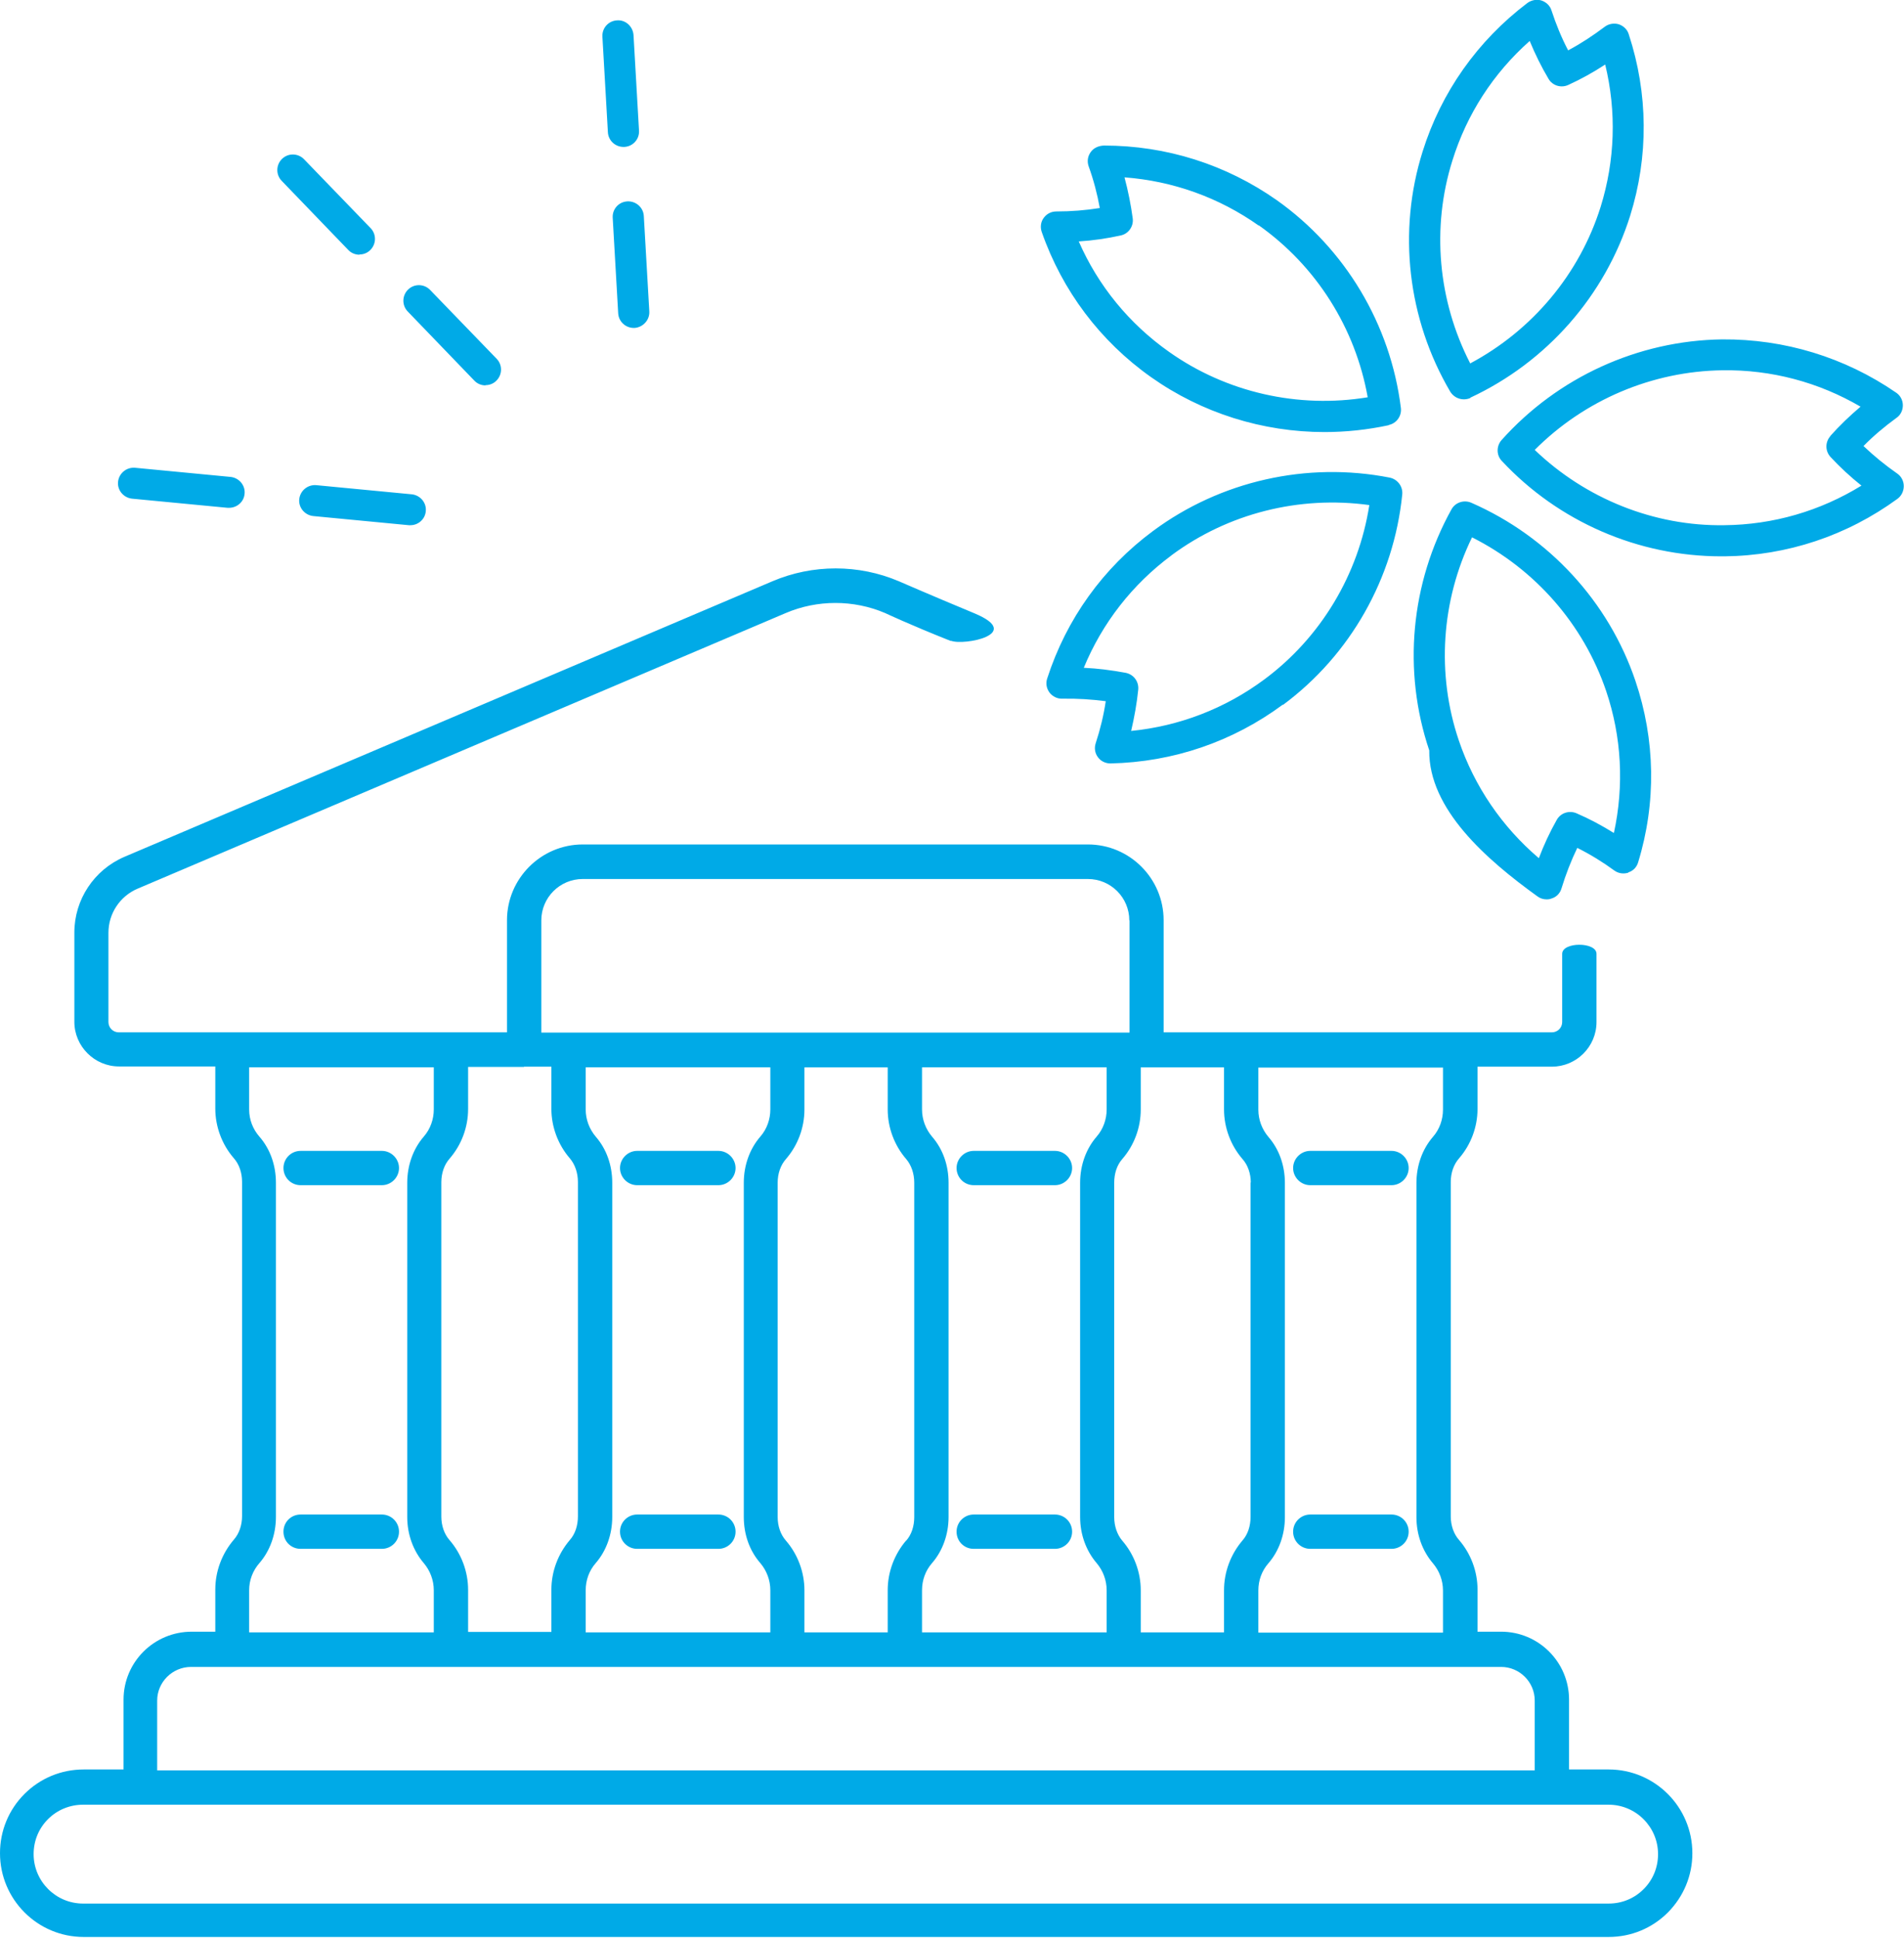 <?xml version="1.0" encoding="UTF-8"?><svg id="_レイヤー_2" xmlns="http://www.w3.org/2000/svg" viewBox="0 0 83.22 84.67"><defs><style>.cls-1{fill:#00aae7;fill-rule:evenodd;}</style></defs><g id="_レイヤー_1-2"><path class="cls-1" d="m81.45,19.49c.45.43.94.83,1.47,1.2.18.12.29.33.29.55,0,.22-.1.43-.28.56-2.21,1.61-4.82,2.48-7.55,2.51-.05,0-.1,0-.15,0-3.62,0-7.11-1.51-9.59-4.17-.24-.25-.24-.65-.01-.91,2.46-2.75,5.97-4.35,9.64-4.4,2.72-.02,5.36.78,7.61,2.33.18.12.29.33.29.55,0,.22-.1.43-.28.55-.52.38-1.01.79-1.44,1.23Zm-1.45-.44c.4-.45.85-.88,1.32-1.28-1.83-1.07-3.9-1.62-6.03-1.59-3.08.04-6.04,1.3-8.21,3.48,2.22,2.13,5.22,3.34,8.29,3.29,2.13-.02,4.19-.62,5.99-1.73-.49-.39-.94-.81-1.35-1.25-.24-.26-.24-.65-.01-.91Zm-15.73-1.66c-.09.04-.19.06-.29.06-.23,0-.46-.12-.59-.33-1.87-3.18-2.31-7.01-1.21-10.5.81-2.59,2.4-4.84,4.58-6.49.18-.13.41-.17.61-.11.21.07.38.23.44.43.2.61.44,1.2.73,1.75.55-.29,1.08-.64,1.6-1.03.17-.13.4-.17.61-.11.21.07.38.23.44.44.85,2.59.87,5.34.06,7.93-1.1,3.49-3.64,6.39-6.99,7.95Zm5.89-14.57c-.52.34-1.06.64-1.61.89-.32.15-.7.03-.87-.27-.31-.52-.58-1.07-.82-1.65-1.59,1.41-2.75,3.2-3.38,5.23-.92,2.93-.63,6.12.78,8.86,2.72-1.45,4.78-3.91,5.7-6.84.63-2.03.7-4.16.2-6.22Zm-14.09,27.97c-2.19,1.62-4.79,2.51-7.53,2.57,0,0,0,0-.01,0-.21,0-.42-.1-.54-.27-.13-.17-.17-.4-.1-.61.2-.61.35-1.23.44-1.84-.62-.08-1.25-.12-1.9-.11-.22.01-.43-.1-.56-.27-.13-.18-.17-.4-.1-.61.84-2.6,2.44-4.83,4.63-6.45,2.94-2.18,6.72-3.04,10.34-2.33.34.07.58.38.55.73-.37,3.67-2.27,7.02-5.21,9.2Zm-4.87-6.52c-1.71,1.27-3.02,2.95-3.83,4.91.62.03,1.24.11,1.83.22.35.07.58.38.55.73-.06.6-.17,1.21-.31,1.81,2.11-.21,4.11-.98,5.82-2.25,2.47-1.83,4.12-4.59,4.59-7.62-3.06-.42-6.17.36-8.64,2.19Zm9.5-5.69c-.93.2-1.87.3-2.81.3-2.7,0-5.36-.83-7.58-2.4-2.22-1.57-3.88-3.77-4.78-6.35-.07-.21-.04-.44.09-.61.13-.18.33-.28.55-.28.65,0,1.28-.05,1.9-.15-.11-.61-.27-1.22-.49-1.83-.07-.21-.04-.43.09-.61.13-.19.35-.28.58-.29,2.73,0,5.34.83,7.56,2.39,2.99,2.12,4.97,5.43,5.42,9.08.04.35-.19.67-.53.74Zm-5.68-8.72c-1.74-1.23-3.75-1.95-5.87-2.11.16.6.28,1.2.36,1.8.04.35-.19.67-.53.74-.59.13-1.2.22-1.83.26.85,1.94,2.2,3.59,3.94,4.82,2.51,1.78,5.65,2.49,8.69,1.99-.54-3.03-2.25-5.74-4.77-7.52Zm16.16,28.27c-.21.07-.44.04-.62-.09-.52-.38-1.06-.71-1.62-.99-.27.56-.5,1.15-.69,1.77-.06.21-.22.38-.43.44-.07.03-.14.04-.22.04-.14,0-.28-.04-.4-.13-2.22-1.6-4.76-3.81-4.73-6.38-1.17-3.47-.82-7.3.97-10.53.17-.31.55-.43.87-.29,3.38,1.48,6,4.32,7.17,7.78.87,2.57.92,5.32.12,7.93-.06.21-.22.38-.43.44Zm-.98-7.94c-.99-2.91-3.1-5.32-5.86-6.71-1.35,2.77-1.56,5.97-.58,8.87.68,2.01,1.89,3.78,3.5,5.15.22-.58.48-1.14.78-1.67.17-.31.55-.43.87-.29.56.24,1.1.53,1.63.86.45-2.07.34-4.2-.34-6.21Zm-28.64-2.18c-1.79-.71-2.87-1.22-2.87-1.22-1.38-.59-2.97-.59-4.35,0l-28.32,12.04c-.78.33-1.28,1.09-1.28,1.93v3.9c0,.25.2.45.45.45h16.97v-4.9c0-1.82,1.49-3.31,3.31-3.31h22.08c1.83,0,3.31,1.49,3.31,3.31v4.9h16.97c.25,0,.45-.2.45-.45v-2.98c0-.53,1.5-.53,1.5,0v2.98c0,1.08-.88,1.95-1.95,1.95h-3.25v1.84c0,.8-.29,1.57-.81,2.17-.23.26-.36.63-.36,1.03v14.61c0,.4.13.77.36,1.03.52.6.81,1.38.81,2.17v1.84h1.03c1.64,0,2.97,1.33,2.97,2.97v3.05h1.73c2.02,0,3.66,1.64,3.66,3.66,0,.98-.38,1.89-1.07,2.59-.69.69-1.61,1.07-2.59,1.07H3.66c-2.02,0-3.66-1.64-3.66-3.66,0-.98.38-1.9,1.07-2.59.69-.69,1.61-1.07,2.59-1.07h1.74v-3.05c0-1.64,1.33-2.97,2.98-2.97h1.03v-1.84c0-.8.29-1.57.81-2.18.23-.26.36-.63.36-1.03v-14.61c0-.4-.13-.77-.36-1.03-.52-.6-.81-1.38-.81-2.17v-1.84h-4.21c-1.07,0-1.95-.88-1.95-1.95v-3.9c0-1.44.86-2.74,2.19-3.31l28.32-12.04c1.76-.75,3.77-.75,5.53,0,0,0,1.28.56,3.3,1.4,2.18.91-.46,1.42-1.02,1.2Zm-22.6,41.48c0-.44-.16-.86-.44-1.19-.46-.54-.72-1.25-.72-2.01v-14.61c0-.76.26-1.48.72-2.01.29-.33.44-.76.44-1.19v-1.84h-8.07v1.84c0,.44.16.86.45,1.19.47.54.72,1.25.72,2.01v14.61c0,.76-.26,1.48-.72,2.01-.29.33-.45.75-.45,1.19v1.84h8.07v-1.84Zm3.94-22.87h-2.44v1.84c0,.8-.29,1.57-.81,2.17-.23.26-.36.63-.36,1.03v14.61c0,.4.13.77.36,1.03.52.6.81,1.38.81,2.17v1.84h3.64v-1.84c0-.8.29-1.57.81-2.18.23-.26.35-.63.35-1.03v-14.61c0-.4-.13-.77-.35-1.03-.52-.6-.81-1.38-.81-2.17v-1.84h-1.19Zm26.46-6.4c0-1-.81-1.81-1.81-1.81h-22.08c-1,0-1.81.81-1.81,1.81v4.9h25.71v-4.9Zm-23.32,28.08c-.29.33-.44.75-.44,1.19v1.84h8.07v-1.84c0-.44-.16-.86-.44-1.19-.47-.54-.72-1.25-.72-2.01v-14.61c0-.76.26-1.48.72-2.01.29-.33.44-.76.44-1.19v-1.84h-8.07v1.84c0,.44.16.86.44,1.19.47.54.72,1.25.72,2.01v14.61c0,.76-.26,1.48-.72,2.01Zm13.57-.98c.23-.26.35-.63.35-1.03v-14.61c0-.4-.13-.77-.35-1.03-.52-.6-.81-1.38-.81-2.17v-1.84h-3.64v1.84c0,.8-.29,1.57-.81,2.17-.23.26-.36.63-.36,1.03v14.61c0,.4.13.77.36,1.03.52.6.81,1.38.81,2.17v1.84h3.64v-1.84c0-.8.29-1.57.81-2.18Zm1.13.98c-.29.33-.44.75-.44,1.19v1.84h8.07v-1.84c0-.44-.16-.86-.44-1.19-.46-.54-.72-1.25-.72-2.01v-14.61c0-.76.26-1.48.72-2.01.29-.33.44-.76.44-1.19v-1.84h-8.07v1.84c0,.44.16.86.44,1.19.47.54.72,1.25.72,2.01v14.61c0,.76-.26,1.48-.72,2.01Zm13.93-16.62c0-.4-.13-.77-.36-1.03-.52-.6-.81-1.38-.81-2.17v-1.84h-3.64v1.84c0,.8-.29,1.57-.81,2.17-.23.26-.35.63-.35,1.03v14.61c0,.4.13.77.35,1.03.52.6.81,1.38.81,2.17v1.84h3.64v-1.84c0-.8.29-1.57.81-2.18.23-.26.35-.63.35-1.03v-14.61Zm8.4,17.82c0-.44-.16-.86-.44-1.19-.46-.54-.72-1.25-.72-2.01v-14.61c0-.76.26-1.48.72-2.01.29-.33.44-.76.44-1.19v-1.84h-8.07v1.84c0,.44.16.86.44,1.19.47.54.72,1.25.72,2.01v14.61c0,.76-.26,1.48-.72,2.01-.29.33-.44.75-.44,1.19v1.84h8.07v-1.84Zm-56.95,9.36h-2.49c-.57,0-1.12.22-1.53.63-.41.41-.63.95-.63,1.53,0,1.19.97,2.16,2.16,2.16h66.68c.58,0,1.12-.22,1.53-.63s.63-.95.63-1.53c0-1.19-.97-2.16-2.16-2.16H6.14Zm4.01-6.02h-1.78c-.81,0-1.48.66-1.48,1.47v3.05h60.21v-3.05c0-.81-.66-1.47-1.47-1.47H10.15Zm47.14-22.55h3.55c.41,0,.75.34.75.75s-.34.75-.75.75h-3.55c-.41,0-.75-.34-.75-.75s.34-.75.75-.75Zm0,15.89h3.55c.41,0,.75.33.75.75s-.34.75-.75.75h-3.55c-.41,0-.75-.33-.75-.75s.34-.75.75-.75Zm-14.71-15.89h3.55c.41,0,.75.34.75.75s-.34.75-.75.75h-3.55c-.42,0-.75-.34-.75-.75s.34-.75.75-.75Zm0,15.89h3.55c.41,0,.75.33.75.75s-.34.75-.75.75h-3.55c-.42,0-.75-.33-.75-.75s.34-.75.75-.75Zm-14.71-15.89h3.55c.41,0,.75.34.75.75s-.34.75-.75.75h-3.55c-.41,0-.75-.34-.75-.75s.34-.75.75-.75Zm0,15.89h3.55c.41,0,.75.33.75.75s-.34.75-.75.75h-3.55c-.41,0-.75-.33-.75-.75s.34-.75.75-.75Zm-14.71-15.89h3.55c.41,0,.75.34.75.75s-.34.75-.75.75h-3.55c-.42,0-.75-.34-.75-.75s.33-.75.75-.75Zm0,15.89h3.55c.41,0,.75.33.75.75s-.34.75-.75.75h-3.55c-.42,0-.75-.33-.75-.75s.33-.75.75-.75ZM27.74,14.33s-.03,0-.04,0c-.36,0-.66-.28-.68-.64l-.24-4.18c-.02-.37.26-.69.64-.71.37-.02.7.26.72.64l.24,4.17c.02.37-.27.69-.64.72Zm-.45-7.91s-.03,0-.04,0c-.36,0-.66-.28-.68-.64l-.24-4.18c-.02-.37.26-.69.64-.71.37-.03.69.26.72.64l.24,4.18c.02.37-.26.69-.64.71Zm-6.07,10.42c-.18,0-.36-.07-.49-.21l-2.91-3.02c-.26-.27-.25-.7.02-.96.27-.26.7-.25.96.02l2.91,3.01c.26.27.25.7-.02.96-.13.13-.3.19-.47.19Zm-3.22,4.76c.37.04.65.37.61.74-.03.35-.33.61-.67.61-.02,0-.04,0-.07,0l-4.18-.4c-.37-.04-.65-.37-.61-.74.04-.37.37-.64.74-.61l4.18.4Zm-2.29-10.47c-.18,0-.36-.07-.49-.21l-2.91-3.02c-.26-.27-.25-.7.02-.96.27-.26.7-.25.96.02l2.91,3.01c.26.27.25.7-.02.96-.13.13-.3.19-.47.19Zm-5.69,11.06s-.04,0-.07,0l-4.18-.4c-.37-.04-.65-.37-.61-.74.04-.37.37-.64.74-.61l4.18.4c.37.04.65.37.61.74-.03.35-.33.61-.68.61Z"/></g></svg>